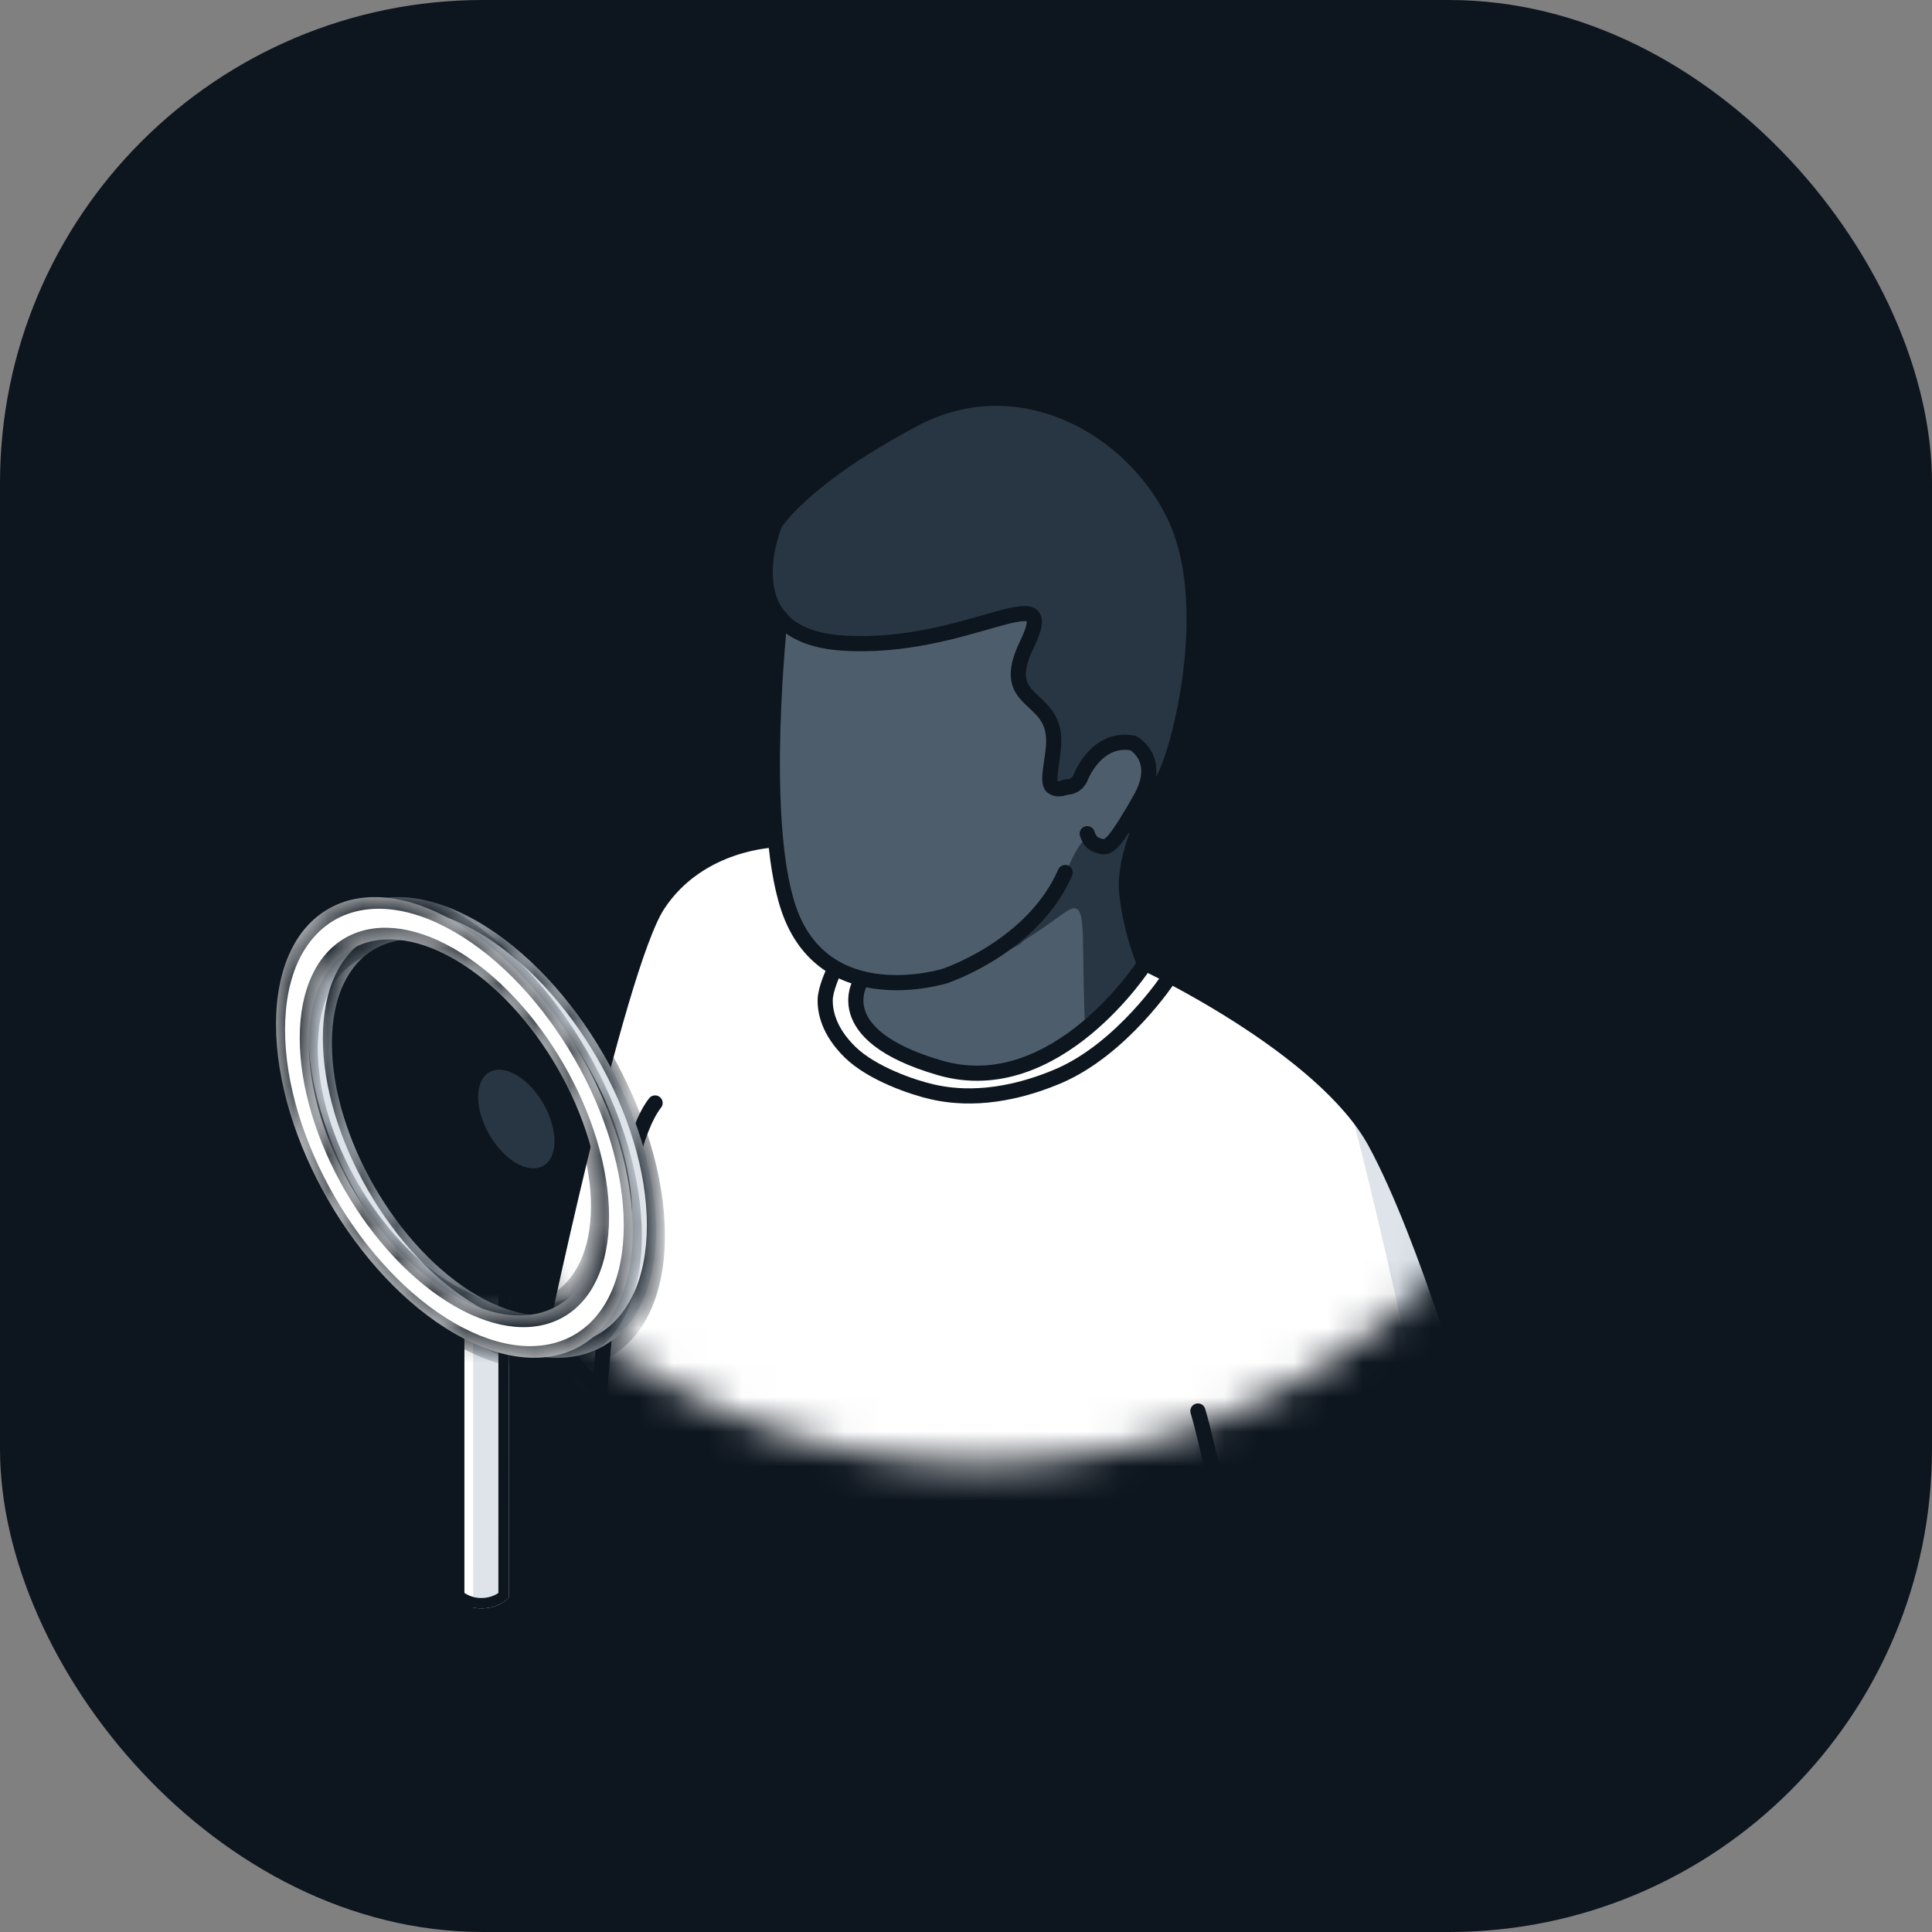 <svg width="56" height="56" viewBox="0 0 56 56" fill="none" xmlns="http://www.w3.org/2000/svg">
<rect x="0" y="0" width="56" height="56" fill="#808080" stroke="none"/>
<rect width="56" height="56" rx="14" fill="#0D151E"/>
<mask id="mask0_22_758" style="mask-type:alpha" maskUnits="userSpaceOnUse" x="9" y="5" width="39" height="38">
<circle cx="28.425" cy="23.723" r="18.723" fill="#D9D9D9"/>
</mask>
<g mask="url(#mask0_22_758)">
<path d="M45.469 48.508L44.719 46.439L43.484 42.995L43.136 42.023L42.4 39.69L42.012 38.496L41.262 36.344L40.928 35.469L40.415 34.261L39.956 33.303L39.512 32.566L38.943 31.872L38.151 31.095L37.401 30.47L36.235 29.636L35.193 28.984L34.124 28.373L33.221 27.915L32.944 27.109L32.735 26.123L32.708 25.332L32.805 24.762L33.055 24.012L33.319 23.374L33.777 22.513L33.971 22.068L34.18 21.388L34.388 20.596L34.568 19.263L34.61 18.763L34.638 17.847L34.582 16.847L34.499 16.264L34.332 15.569L34.138 15.056L33.902 14.597L33.569 14.07L33.013 13.403L32.43 12.862L31.708 12.348L31.125 12.042L30.208 11.709L29.486 11.57L28.681 11.542L27.945 11.626L26.945 11.931L26.25 12.278L25.431 12.764L24.306 13.431L23.445 14.139L22.932 14.625L22.584 15.014L22.418 15.333L22.237 16.028L22.196 16.736L22.307 17.361L22.626 17.889L22.487 19.777L22.432 21.055L22.418 22.429L22.445 23.415L22.515 24.332L22.015 24.387L21.543 24.498L20.918 24.721L20.168 25.137L19.432 25.762L18.96 26.498L18.752 26.956L18.252 28.401L17.419 31.372L16.78 34.038L16.155 36.635L15.683 38.801L15.558 39.371L17.363 41.468L17.294 42.87L17.183 45.425L17.099 48.508L17.058 50.702L16.974 53.188L16.835 54.077L16.558 55.868L16.072 58.395L15.78 59.715L15.766 60.131L15.96 61.672L16.224 62.783L16.474 63.533L16.877 64.019L17.224 64.242L17.488 64.38H17.641L17.683 64.519L17.919 66.38L18.196 68.713L18.349 70.004L18.543 71.56L18.863 74.226L19.196 76.989L20.96 90.293L21.112 91.515L21.168 92.292L21.154 92.931L21.112 93.459L20.835 93.514L20.64 93.695L20.613 94.014L20.626 96.375L20.807 96.903L21.085 97.347L21.46 97.666L21.987 98L22.654 98.305L22.959 98.402L22.932 99.916L22.695 99.763L22.418 99.638L21.987 99.402L21.793 99.43L21.599 99.638L21.474 100.166L21.251 100.68L20.974 101.18L20.64 101.707L19.432 103.443L18.488 104.748L18.238 104.971L17.571 105.693L16.238 106.79L15.641 107.262L15.058 107.776L14.669 108.317L14.655 108.664L14.794 109.22L14.933 109.678L15.35 110.067L16.113 110.484L16.752 110.706H17.28L18.432 110.484L20.057 110.095L20.751 109.873L21.952 109.471L22.974 109.033L23.904 108.609L24.725 108.012L25.893 107.136L28.083 105.818L28.778 105.401L29.028 105.137L29.25 104.735L29.375 104.304V103.901L29.278 103.207L29.069 102.61L28.778 102.096L28.625 101.874L28.542 101.416L28.431 100.707L28.25 100.041L28.07 99.513L27.931 99.166L27.875 98.888L27.847 98.152L27.861 98.111L28.306 97.847L28.93 97.361L29.194 96.889L29.375 96.139L29.361 93.695L29.194 93.431L28.889 93.417L28.93 91.223V89.931L29.541 93.389L29.875 95.458L30.18 97.153V97.68L30.125 98.749L29.903 98.791L29.694 98.93L29.639 99.263V101.652L29.722 102.027L30 102.485L30.416 102.943L30.805 103.193L31.375 103.485L31.916 103.679L31.93 105.082L31.944 105.262L31.861 105.234L31.611 105.151L31.333 105.026L30.902 104.79L30.708 104.818L30.514 105.026L30.389 105.554L30.166 106.068L29.889 106.568L29.555 107.095L28.347 108.831L27.403 110.136L27.153 110.359L26.348 111.081L24.903 112.303L24.487 112.872L23.931 113.525L23.598 114.136L23.584 114.483L23.723 115.038L23.862 115.497L24.279 115.885L25.042 116.302L25.681 116.524H26.486L27.639 116.302L29.264 115.913L29.958 115.691L30.639 115.344L32.319 114.4L32.833 114.011L33.527 113.414L34.846 112.483L36.985 111.206L37.679 110.789L37.929 110.525L38.151 110.122L38.276 109.692V109.289L38.179 108.595L37.971 107.998L37.679 107.484L37.526 107.262L37.443 106.804L37.332 106.095L37.151 105.429L36.971 104.901L36.832 104.554L36.776 104.276L36.749 103.54L36.776 103.471L37.012 103.36L37.665 102.929L37.984 102.61L38.318 102.082L38.415 101.693V101.291L38.429 99.249L38.359 98.833L38.151 98.708L37.957 98.694L38.054 97.736L38.096 97.291L38.068 95.889L37.984 91.931L37.832 87.557L37.637 82.002L37.526 76.614L37.485 74.767L37.61 74.545H37.984L38.387 74.42L38.609 74.254L38.693 74.129L38.846 74.101L39.165 73.99L39.429 73.823L39.637 73.587L39.748 73.309L39.956 72.282L40.137 70.31L40.165 69.449V68.546L40.206 67.671L40.54 66.519L40.984 65.019L41.317 63.853L41.998 61.437L42.511 59.52L43.025 57.52L43.511 55.507L43.956 53.368L44.206 51.674L44.247 50.966V50.55L45.941 49.702L45.469 48.508ZM38.665 55.785L38.471 56.91L38.221 58.479L37.957 59.978L37.873 58.534L37.734 54.354L37.665 52.757L37.998 52.73L38.29 52.674L38.484 53.188L38.651 54.021L38.721 54.854L38.665 55.785Z" fill="white"/>
<path d="M33.152 27.915L32.833 26.998L32.68 26.276L32.625 25.623V25.346L32.736 24.748L32.986 23.971L33.416 23.04L33.722 22.513L34.055 21.582L34.18 21.096L34.36 20.207L34.499 19.347L34.569 18.486L34.61 17.722L34.555 16.805L34.416 16.097L34.291 15.583L33.986 14.847L33.833 14.597L33.138 13.57L32.222 12.764L31.514 12.264L30.903 11.959L30.181 11.709L29.375 11.57L28.667 11.542L27.848 11.653L26.973 11.917L25.904 12.459L24.973 13.028L23.668 13.973L22.835 14.695L22.363 15.403L22.21 16.25V16.708L22.335 17.444L22.626 17.889L22.599 18.069L22.46 19.291L22.39 21.513L22.404 23.11L22.474 24.568L22.654 25.429L23.071 26.887L23.709 27.762L24.237 28.067L24.987 28.401L24.834 28.873L24.862 29.359L24.987 29.539L25.098 29.692L25.306 29.97L25.695 30.261L26.362 30.608L27.015 30.886L27.667 31.039L28.25 31.067L29.111 31.011L29.722 30.845L30.347 30.608L31.069 30.122L31.722 29.595L32.291 29.053L32.611 28.623L32.875 28.387L33.152 27.915Z" fill="#4E5D6C"/>
<path d="M22.265 17.18L22.21 16.541L22.238 16.111L22.363 15.402L22.543 15.055L22.876 14.708L23.709 13.944L24.348 13.486L25.487 12.722L26.473 12.167L27.57 11.709L28.417 11.57H29.264L29.861 11.653L30.805 11.917L31.819 12.431L32.541 12.986L33.249 13.722L33.874 14.597L34.291 15.583L34.527 16.611L34.61 17.86L34.499 19.346L34.263 20.79L34.055 21.582L33.916 22.123L33.569 22.776L33.208 23.54L33.027 24.026L32.805 23.956L32.722 23.776L32.958 23.346L33.236 22.735L33.277 22.151L33.152 21.79L32.916 21.568L32.555 21.526L32.18 21.596L31.736 21.901L31.472 22.221L31.236 22.665L31 22.79L30.583 22.887L30.458 22.707L30.431 22.36L30.514 21.651V21.179L30.403 20.846L30.195 20.499L29.653 20.013L29.556 19.749L29.528 19.346L29.667 18.832L29.889 18.374L29.972 18.041L29.903 17.791L29.639 17.777L29.098 17.888L27.348 18.374L26.431 18.555L25.543 18.624H24.584L23.584 18.499L23.029 18.249L22.599 17.902L22.39 17.43L22.265 17.18Z" fill="#283542"/>
<path d="M27.264 28.386C27.264 28.386 28.528 27.914 28.958 27.678C30.027 27.095 30.597 26.623 30.875 26.442C31.527 25.998 31.347 26.831 31.43 29.247C31.444 29.525 31.444 29.831 31.444 29.831L31.569 29.747L32.708 28.608L33.194 27.914L32.708 26.401L32.638 25.72L32.652 25.192L32.735 24.734L32.958 24.151L32.985 23.956L32.638 23.859L32.361 24.318L32.097 24.512H31.874L31.611 24.359L30.902 25.276L30.583 25.831L30.277 26.29L29.889 26.748L29.264 27.262L28.542 27.761L27.778 28.109L26.931 28.414L27.264 28.386Z" fill="#283542"/>
<path d="M26.792 28.428C26.792 28.428 28.139 28.109 29.5 27.123C29.611 27.04 30.125 26.554 30.903 25.29C30.903 25.29 31.361 24.068 31.611 24.374C31.778 24.582 32.166 24.762 32.569 24.013C33.027 23.179 33.472 22.027 33.472 22.027L33.597 19.694L33.666 21.86L33.194 23.027L32.222 25.318L30.361 26.665L29.556 27.373L28.598 27.873L27.487 28.303L26.792 28.428Z" fill="#283542"/>
<path d="M39.137 32.123C39.137 32.123 41.359 40.427 43.025 51.008L43.817 50.62L45.886 49.648L44.733 46.44L43.442 42.843L42.234 39.316L41.734 37.636L41.081 35.831L40.554 34.567L40.026 33.442L39.568 32.651L39.262 32.262L39.137 32.123Z" fill="#DEE4EA"/>
<path d="M34.791 41.37C34.791 41.37 33.208 51.243 33.666 57.173C34.124 63.103 34.041 70.518 34.041 70.518L34.527 69.365L35.36 68.268L36.277 67.421L37.027 66.81L37.957 60.297L37.874 59.228L37.735 54.34L37.665 52.743L37.138 52.729L36.666 50.341L36.013 46.786L35.388 43.759L34.791 41.37Z" fill="#DEE4EA"/>
<path d="M34.041 70.519C32.014 71.129 29.334 70.755 27.514 69.699L18.599 64.547C17.322 63.811 16.738 62.825 16.863 61.895C16.947 61.326 17.016 58.521 17.002 57.937C16.975 56.59 16.655 34.955 18.988 31.97" stroke="#0D151E" stroke-width="0.439" stroke-miterlimit="10" stroke-linecap="round" stroke-linejoin="round"/>
<path d="M22.612 17.888C22.612 17.888 21.973 23.665 22.848 26.303C23.876 29.4 27.389 28.289 27.389 28.289C27.389 28.289 29.93 27.456 30.875 25.29" stroke="#0D151E" stroke-width="0.439" stroke-miterlimit="10" stroke-linecap="round" stroke-linejoin="round"/>
<path d="M31.514 24.165C31.597 24.428 31.722 24.484 31.944 24.54C32.152 24.581 32.347 24.359 32.874 23.47C32.93 23.373 32.986 23.262 33.055 23.151C33.708 21.998 32.847 21.54 32.847 21.54C31.791 21.332 31.333 22.512 31.333 22.512C31.333 22.512 31.236 22.832 30.875 22.818" stroke="#0D151E" stroke-width="0.439" stroke-miterlimit="10" stroke-linecap="round" stroke-linejoin="round"/>
<path d="M30.917 22.804C30.917 22.804 30.68 22.943 30.5 22.804C30.32 22.665 30.542 21.985 30.542 21.485C30.555 20.082 28.903 20.457 29.764 18.68C30.792 16.569 28.042 18.888 24.404 18.638C21.085 18.416 22.46 15.18 22.46 15.18C22.46 15.18 23.251 13.861 26.515 12.139C29.514 10.556 32.791 12.348 34.041 14.944C35.291 17.541 34.166 21.79 33.749 22.526C33.333 23.262 32.527 24.776 32.666 25.942C32.805 27.109 33.18 27.942 33.18 27.942C33.18 27.942 30.625 31.927 27.251 30.955C23.89 29.983 24.973 28.4 24.973 28.4" stroke="#0D151E" stroke-width="0.439" stroke-miterlimit="10" stroke-linecap="round" stroke-linejoin="round"/>
<path d="M33.027 23.998C33.027 23.998 32.736 24.012 32.708 23.748" stroke="#0D151E" stroke-width="0.439" stroke-miterlimit="10" stroke-linecap="round" stroke-linejoin="round"/>
<path d="M34.722 40.899C35.36 43.023 37.124 52.73 37.124 52.73C39.429 53.049 45.886 49.647 45.886 49.647L42.928 41.385C42.928 41.385 41.373 35.886 39.86 33.108C38.346 30.331 33.208 27.929 33.208 27.929" stroke="#0D151E" stroke-width="0.439" stroke-miterlimit="10" stroke-linecap="round" stroke-linejoin="round"/>
<path d="M17.335 41.495L15.502 39.398C15.502 39.398 17.863 28.053 19.071 26.22C20.279 24.387 22.473 24.345 22.473 24.345" stroke="#0D151E" stroke-width="0.439" stroke-miterlimit="10" stroke-linecap="round" stroke-linejoin="round"/>
<path d="M33.874 28.358C33.874 28.358 32.527 30.4 30.68 31.191C28.847 31.969 27.584 31.774 27.028 31.649C26.473 31.525 25.279 31.122 24.64 30.497C24.001 29.872 23.918 29.303 23.918 28.997C23.918 28.678 24.154 28.178 24.154 28.178" stroke="#0D151E" stroke-width="0.439" stroke-miterlimit="10" stroke-linecap="round" stroke-linejoin="round"/>
<path d="M15.739 38.538L17.419 40.399" stroke="#0D151E" stroke-width="0.439" stroke-miterlimit="10" stroke-linecap="round" stroke-linejoin="round"/>
</g>
<mask id="mask1_22_758" style="mask-type:alpha" maskUnits="userSpaceOnUse" x="10" y="38" width="8" height="13">
<rect x="10.985" y="38.285" width="6.093" height="12.673" fill="#D9D9D9"/>
</mask>
<g mask="url(#mask1_22_758)">
<path d="M13.51 46.377C13.572 46.405 13.639 46.428 13.71 46.444L13.743 46.45C13.81 46.463 13.88 46.47 13.951 46.47L13.952 46.47C14.114 46.471 14.265 46.435 14.393 46.376L14.393 46.376C14.472 46.34 14.54 46.295 14.597 46.244L14.598 26.847C14.412 26.949 14.189 27.007 13.951 27.007L13.95 27.007L13.93 27.007L13.929 27.007L13.922 27.007L13.922 27.007C13.84 27.005 13.762 26.996 13.686 26.982L13.686 26.981L13.686 26.981C13.549 26.955 13.42 26.909 13.306 26.846L13.306 46.244C13.362 46.295 13.431 46.34 13.51 46.377Z" fill="white" stroke="#0D151E" stroke-width="0.302"/>
<path d="M13.715 46.599L13.715 46.429L13.714 45.147L13.715 26.833C13.79 26.847 13.87 26.856 13.951 26.856C14.28 26.856 14.571 26.732 14.749 26.542L14.748 45.438L14.748 46.307C14.67 46.39 14.571 46.461 14.456 46.514C14.308 46.581 14.136 46.621 13.951 46.621C13.87 46.621 13.79 46.613 13.714 46.598L13.715 46.599Z" fill="#DEE4EA"/>
<path d="M13.51 46.377C13.572 46.405 13.639 46.428 13.71 46.444L13.743 46.45C13.81 46.463 13.88 46.47 13.951 46.47L13.952 46.47C14.114 46.471 14.265 46.435 14.393 46.376L14.393 46.376C14.472 46.34 14.54 46.295 14.597 46.244L14.598 26.847C14.412 26.949 14.189 27.007 13.951 27.007L13.95 27.007L13.93 27.007L13.929 27.007L13.922 27.007L13.922 27.007C13.84 27.005 13.762 26.996 13.686 26.982L13.686 26.981L13.686 26.981C13.549 26.955 13.42 26.909 13.306 26.846L13.306 46.244C13.362 46.295 13.431 46.34 13.51 46.377Z" stroke="#0D151E" stroke-width="0.302"/>
</g>
<mask id="path-23-inside-1_22_758" fill="white">
<path fill-rule="evenodd" clip-rule="evenodd" d="M13.841 38.65C16.697 40.299 19.012 38.963 19.012 35.665C19.012 32.367 16.697 28.358 13.841 26.709C10.985 25.06 8.67 26.397 8.67 29.694C8.67 32.992 10.985 37.002 13.841 38.65ZM13.841 37.554C16.172 38.9 18.062 37.809 18.062 35.117C18.062 32.425 16.172 29.151 13.841 27.805C11.51 26.459 9.62 27.551 9.62 30.242C9.62 32.934 11.51 36.208 13.841 37.554Z"/>
</mask>
<path fill-rule="evenodd" clip-rule="evenodd" d="M13.841 38.65C16.697 40.299 19.012 38.963 19.012 35.665C19.012 32.367 16.697 28.358 13.841 26.709C10.985 25.06 8.67 26.397 8.67 29.694C8.67 32.992 10.985 37.002 13.841 38.65ZM13.841 37.554C16.172 38.9 18.062 37.809 18.062 35.117C18.062 32.425 16.172 29.151 13.841 27.805C11.51 26.459 9.62 27.551 9.62 30.242C9.62 32.934 11.51 36.208 13.841 37.554Z" fill="#DEE4EA"/>
<path d="M18.75 35.514C18.75 38.645 16.552 39.913 13.841 38.348L13.841 38.953C16.841 40.685 19.273 39.281 19.273 35.816L18.75 35.514ZM13.841 27.011C16.552 28.576 18.75 32.383 18.75 35.514L19.273 35.816C19.273 32.352 16.841 28.139 13.841 26.407L13.841 27.011ZM8.932 29.845C8.932 26.715 11.13 25.446 13.841 27.011L13.841 26.407C10.841 24.674 8.408 26.079 8.408 29.543L8.932 29.845ZM13.841 38.348C11.13 36.783 8.932 32.976 8.932 29.845L8.408 29.543C8.408 33.008 10.841 37.22 13.841 38.953L13.841 38.348ZM17.8 34.965C17.8 37.49 16.028 38.514 13.841 37.251L13.841 37.856C16.317 39.285 18.324 38.127 18.324 35.268L17.8 34.965ZM13.841 28.108C16.028 29.37 17.8 32.441 17.8 34.965L18.324 35.268C18.324 32.409 16.317 28.933 13.841 27.503L13.841 28.108ZM9.882 30.394C9.882 27.869 11.654 26.845 13.841 28.108L13.841 27.503C11.365 26.074 9.358 27.233 9.358 30.091L9.882 30.394ZM13.841 37.251C11.654 35.989 9.882 32.919 9.882 30.394L9.358 30.091C9.358 32.95 11.365 36.426 13.841 37.856L13.841 37.251Z" fill="#0D151E" mask="url(#path-23-inside-1_22_758)"/>
<mask id="path-25-inside-2_22_758" fill="white">
<path fill-rule="evenodd" clip-rule="evenodd" d="M13.171 38.65C16.027 40.299 18.342 38.963 18.342 35.665C18.342 32.367 16.027 28.358 13.171 26.709C10.315 25.06 8 26.397 8 29.694C8 32.992 10.315 37.002 13.171 38.65ZM13.171 37.554C15.502 38.9 17.392 37.809 17.392 35.117C17.392 32.425 15.502 29.151 13.171 27.805C10.839 26.459 8.95 27.551 8.95 30.242C8.95 32.934 10.839 36.208 13.171 37.554Z"/>
</mask>
<path fill-rule="evenodd" clip-rule="evenodd" d="M13.171 38.65C16.027 40.299 18.342 38.963 18.342 35.665C18.342 32.367 16.027 28.358 13.171 26.709C10.315 25.06 8 26.397 8 29.694C8 32.992 10.315 37.002 13.171 38.65ZM13.171 37.554C15.502 38.9 17.392 37.809 17.392 35.117C17.392 32.425 15.502 29.151 13.171 27.805C10.839 26.459 8.95 27.551 8.95 30.242C8.95 32.934 10.839 36.208 13.171 37.554Z" fill="white"/>
<path d="M18.08 35.514C18.08 38.645 15.882 39.913 13.171 38.348L13.171 38.953C16.171 40.685 18.604 39.281 18.604 35.816L18.08 35.514ZM13.171 27.011C15.882 28.576 18.08 32.383 18.08 35.514L18.604 35.816C18.604 32.352 16.171 28.139 13.171 26.407L13.171 27.011ZM8.262 29.845C8.262 26.715 10.46 25.446 13.171 27.011L13.171 26.407C10.171 24.674 7.738 26.079 7.738 29.543L8.262 29.845ZM13.171 38.348C10.46 36.783 8.262 32.976 8.262 29.845L7.738 29.543C7.738 33.008 10.171 37.22 13.171 38.953L13.171 38.348ZM17.13 34.965C17.13 37.49 15.357 38.514 13.171 37.251L13.171 37.856C15.647 39.285 17.654 38.127 17.654 35.268L17.13 34.965ZM13.171 28.108C15.357 29.37 17.13 32.441 17.13 34.965L17.654 35.268C17.654 32.409 15.647 28.933 13.171 27.503L13.171 28.108ZM9.211 30.394C9.211 27.869 10.984 26.845 13.171 28.108L13.171 27.503C10.695 26.074 8.688 27.233 8.688 30.091L9.211 30.394ZM13.171 37.251C10.984 35.989 9.211 32.919 9.211 30.394L8.688 30.091C8.688 32.95 10.695 36.426 13.171 37.856L13.171 37.251Z" fill="#0D151E" mask="url(#path-25-inside-2_22_758)"/>
<circle r="1.279" transform="matrix(0.866 0.5 -2.20305e-08 1 14.965 32.436)" fill="#283542"/>
</svg>
